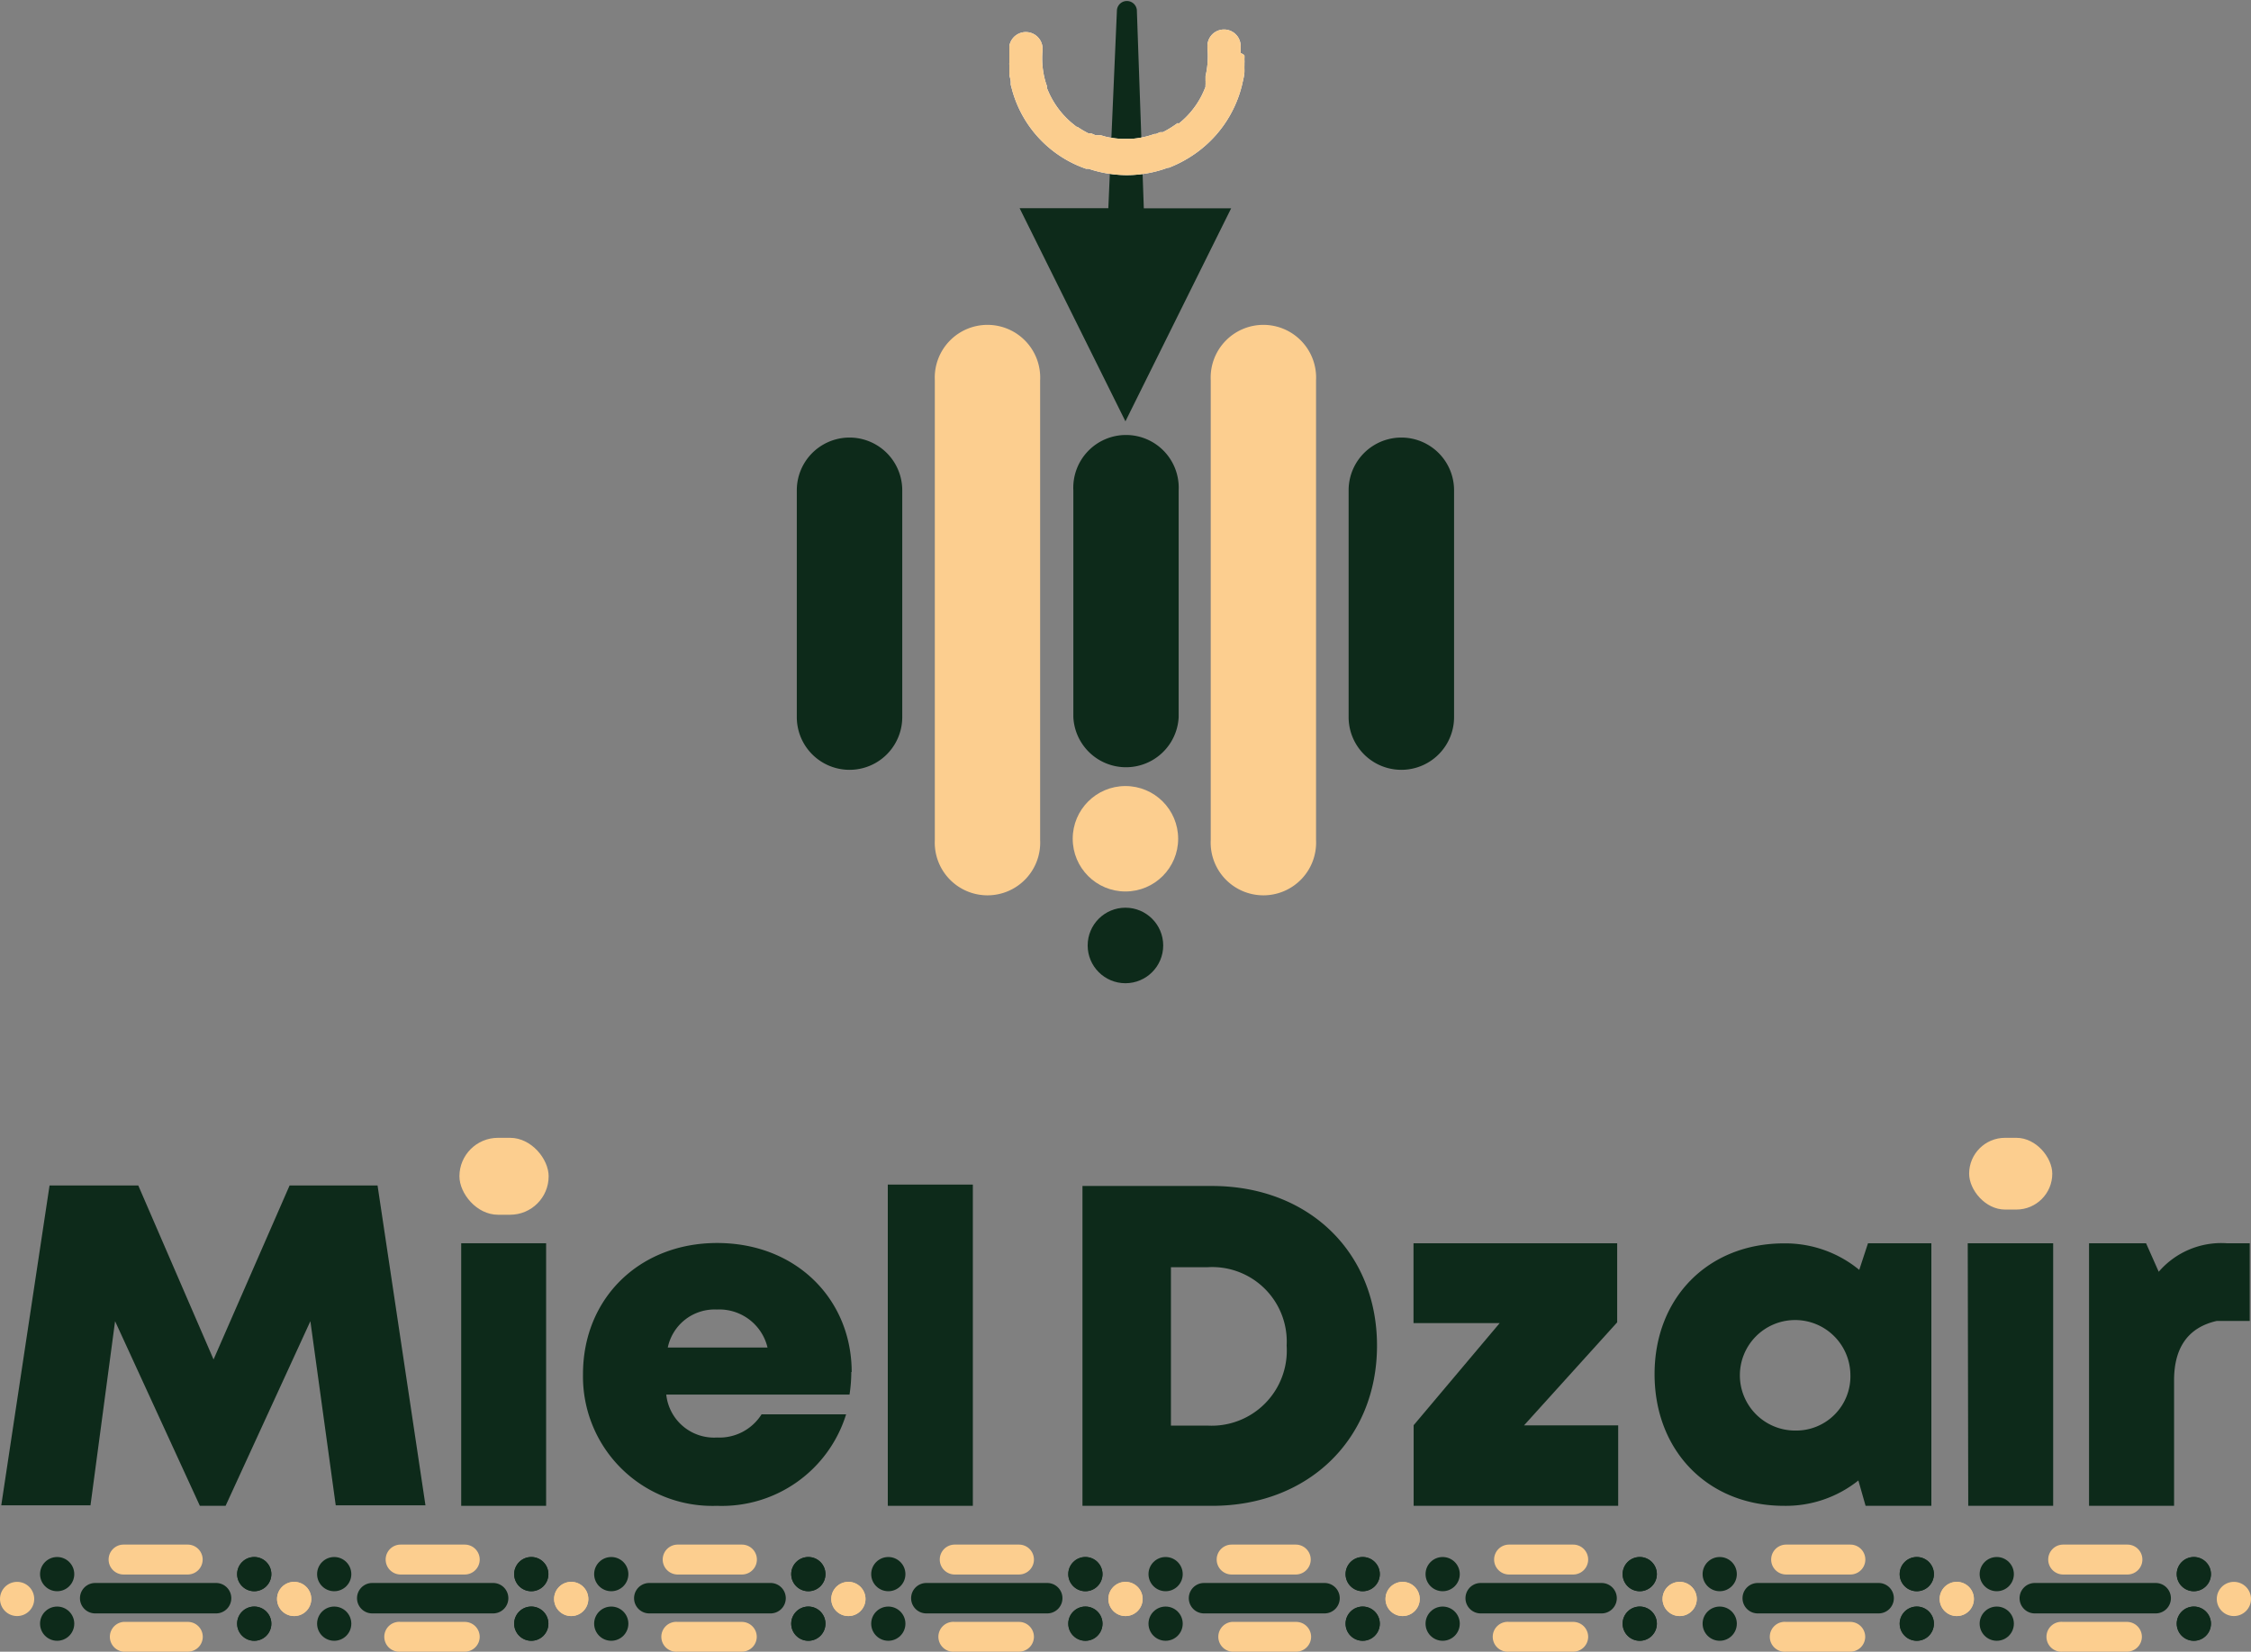 <svg xmlns="http://www.w3.org/2000/svg" viewBox="0 0 177.61 130.34"><rect x="0" y="0" width="177.61" height="130.34" fill="#808080" stroke="none"/><defs><style>.cls-1{fill:#0d2a1a;}.cls-2{fill:#fcce8f;}.cls-3{fill:#fff;}</style></defs><g id="Layer_2" data-name="Layer 2"><g id="Layer_1-2" data-name="Layer 1"><path class="cls-1" d="M90.25,16.44,89.7.78h0a.79.79,0,0,0-1.57,0h0l-.68,15.65h-7L88.8,33.25l8.34-16.81Z"/><path class="cls-1" d="M26.49,118.79l-2-14.53-6.69,14.57H15.77L9.08,104.26,7.14,118.79H.1L3.91,93.55h7l5.94,13.73,6-13.73h6.94l3.78,25.24Z"/><path class="cls-1" d="M36.39,98.11v20.72h6.7V98.11Z"/><path class="cls-1" d="M67.17,108.27a12,12,0,0,1-.14,1.78H52.57a3.79,3.79,0,0,0,4,3.39,3.93,3.93,0,0,0,3.52-1.83h6.67a10.26,10.26,0,0,1-10.19,7.22A10.21,10.21,0,0,1,46,108.44c0-6,4.47-10.35,10.58-10.35,6.27,0,10.62,4.47,10.62,10.18Zm-14.48-1.93h7.87a3.91,3.91,0,0,0-4-3A3.77,3.77,0,0,0,52.69,106.34Z"/><path class="cls-1" d="M70.05,93.48h6.71v25.35H70.05Z"/><path class="cls-1" d="M108.65,106.19c0,7.37-5.41,12.64-13,12.64H85.41V93.59H95.62C103.26,93.59,108.65,98.82,108.65,106.19Zm-7.13,0A5.88,5.88,0,0,0,95.29,100h-2.9v12.5h2.9A5.93,5.93,0,0,0,101.52,106.19Z"/><path class="cls-1" d="M127.68,112.48v6.35H111.54v-6.36l6.79-8.06h-6.8v-6.3H127.6v6.24l-7.35,8.13Z"/><path class="cls-1" d="M152.39,98.11v20.72H147.2l-.57-2a9.16,9.16,0,0,1-5.87,2c-6,0-10.21-4.34-10.21-10.39s4.25-10.32,10.21-10.32a9.18,9.18,0,0,1,5.94,2.09l.69-2.1ZM146,108.45a4.36,4.36,0,1,0-4.36,4.44A4.28,4.28,0,0,0,146,108.45Z"/><path class="cls-1" d="M155.26,98.11H162v20.72h-6.7Z"/><path class="cls-1" d="M177.51,98.11v6.13h-2.6c-2.35.53-3.37,2.21-3.37,4.69v9.9h-6.71V98.11h4.5l1,2.25a6.51,6.51,0,0,1,5.37-2.25Z"/><rect class="cls-2" x="36.25" y="89.79" width="7.04" height="6.07" rx="3.04"/><rect class="cls-2" x="155.37" y="89.79" width="6.56" height="5.66" rx="2.83"/><path class="cls-2" d="M30.43,123.07a1.18,1.18,0,0,1,1.18-1.18h5.06a1.18,1.18,0,0,1,0,2.36H31.61A1.18,1.18,0,0,1,30.43,123.07Z"/><path class="cls-2" d="M37.85,129.16a1.18,1.18,0,0,1-1.18,1.18H31.61a1.18,1.18,0,1,1,0-2.35h5.06A1.18,1.18,0,0,1,37.85,129.16Z"/><path class="cls-1" d="M40.11,126.12a1.2,1.2,0,0,1-1.2,1.2H29.37a1.2,1.2,0,0,1,0-2.4h9.54A1.2,1.2,0,0,1,40.11,126.12Z"/><circle class="cls-2" cx="23.21" cy="126.18" r="1.35"/><circle class="cls-1" cx="26.37" cy="128.13" r="1.35"/><circle class="cls-1" cx="26.37" cy="124.22" r="1.35"/><circle class="cls-2" cx="45.07" cy="126.18" r="1.35"/><circle class="cls-1" cx="41.92" cy="124.22" r="1.35"/><circle class="cls-1" cx="41.92" cy="128.13" r="1.35"/><circle class="cls-1" cx="41.92" cy="124.22" r="1.35"/><circle class="cls-1" cx="41.92" cy="128.13" r="1.35"/><path class="cls-2" d="M16,129.16a1.18,1.18,0,0,1-1.18,1.18H9.74a1.18,1.18,0,0,1,0-2.35h5.07A1.18,1.18,0,0,1,16,129.16Z"/><path class="cls-1" d="M18.25,126.12a1.2,1.2,0,0,1-1.2,1.2H7.51a1.2,1.2,0,0,1,0-2.4h9.54A1.2,1.2,0,0,1,18.25,126.12Z"/><path class="cls-2" d="M8.57,123.07a1.18,1.18,0,0,1,1.17-1.18h5.07a1.18,1.18,0,0,1,0,2.36H9.74A1.18,1.18,0,0,1,8.57,123.07Z"/><circle class="cls-2" cx="1.35" cy="126.18" r="1.35"/><circle class="cls-1" cx="4.51" cy="128.13" r="1.35"/><circle class="cls-1" cx="4.51" cy="124.22" r="1.35"/><circle class="cls-2" cx="23.21" cy="126.18" r="1.35"/><circle class="cls-1" cx="20.06" cy="124.22" r="1.35"/><circle class="cls-1" cx="20.06" cy="128.13" r="1.35"/><circle class="cls-1" cx="20.06" cy="124.22" r="1.35"/><circle class="cls-1" cx="20.06" cy="128.13" r="1.35"/><path class="cls-2" d="M81.58,129.16a1.18,1.18,0,0,1-1.18,1.18H75.33a1.18,1.18,0,1,1,0-2.35H80.4A1.18,1.18,0,0,1,81.58,129.16Z"/><path class="cls-2" d="M74.15,123.07a1.18,1.18,0,0,1,1.18-1.18H80.4a1.18,1.18,0,1,1,0,2.36H75.33A1.18,1.18,0,0,1,74.15,123.07Z"/><path class="cls-1" d="M83.83,126.12a1.2,1.2,0,0,1-1.2,1.2H73.09a1.2,1.2,0,0,1,0-2.4h9.54A1.2,1.2,0,0,1,83.83,126.12Z"/><circle class="cls-2" cx="66.94" cy="126.18" r="1.35"/><circle class="cls-1" cx="70.09" cy="128.13" r="1.35"/><circle class="cls-1" cx="70.09" cy="124.22" r="1.35"/><circle class="cls-2" cx="88.8" cy="126.18" r="1.35"/><circle class="cls-1" cx="85.64" cy="124.22" r="1.35"/><circle class="cls-1" cx="85.64" cy="128.13" r="1.35"/><circle class="cls-1" cx="85.64" cy="124.22" r="1.35"/><circle class="cls-1" cx="85.64" cy="128.13" r="1.35"/><path class="cls-2" d="M52.29,123.07a1.18,1.18,0,0,1,1.18-1.18h5.07a1.18,1.18,0,0,1,0,2.36H53.47A1.18,1.18,0,0,1,52.29,123.07Z"/><path class="cls-2" d="M59.71,129.16a1.18,1.18,0,0,1-1.17,1.18H53.47a1.18,1.18,0,1,1,0-2.35h5.07A1.18,1.18,0,0,1,59.71,129.16Z"/><path class="cls-1" d="M62,126.12a1.2,1.2,0,0,1-1.2,1.2H51.23a1.2,1.2,0,0,1,0-2.4h9.54A1.2,1.2,0,0,1,62,126.12Z"/><circle class="cls-2" cx="45.07" cy="126.18" r="1.35"/><circle class="cls-1" cx="48.23" cy="128.13" r="1.35"/><circle class="cls-1" cx="48.23" cy="124.22" r="1.35"/><circle class="cls-2" cx="66.94" cy="126.18" r="1.35"/><circle class="cls-1" cx="63.78" cy="124.22" r="1.35"/><circle class="cls-1" cx="63.78" cy="128.13" r="1.35"/><circle class="cls-1" cx="63.78" cy="124.22" r="1.35"/><circle class="cls-1" cx="63.78" cy="128.13" r="1.35"/><path class="cls-2" d="M125.31,129.16a1.18,1.18,0,0,1-1.18,1.18h-5.06a1.18,1.18,0,1,1,0-2.35h5.06A1.18,1.18,0,0,1,125.31,129.16Z"/><path class="cls-1" d="M127.57,126.12a1.2,1.2,0,0,1-1.2,1.2h-9.54a1.2,1.2,0,0,1,0-2.4h9.54A1.2,1.2,0,0,1,127.57,126.12Z"/><path class="cls-2" d="M117.89,123.07a1.18,1.18,0,0,1,1.18-1.18h5.06a1.18,1.18,0,1,1,0,2.36h-5.06A1.18,1.18,0,0,1,117.89,123.07Z"/><circle class="cls-2" cx="110.67" cy="126.18" r="1.35"/><circle class="cls-1" cx="113.83" cy="128.13" r="1.35"/><circle class="cls-1" cx="113.83" cy="124.22" r="1.35"/><circle class="cls-2" cx="132.53" cy="126.18" r="1.35"/><circle class="cls-1" cx="129.38" cy="124.22" r="1.35"/><circle class="cls-1" cx="129.38" cy="128.13" r="1.35"/><circle class="cls-1" cx="129.38" cy="124.22" r="1.35"/><circle class="cls-1" cx="129.38" cy="128.13" r="1.35"/><path class="cls-1" d="M105.71,126.12a1.2,1.2,0,0,1-1.2,1.2H95a1.2,1.2,0,0,1,0-2.4h9.54A1.2,1.2,0,0,1,105.71,126.12Z"/><path class="cls-2" d="M103.45,129.16a1.18,1.18,0,0,1-1.18,1.18H97.2a1.18,1.18,0,0,1,0-2.35h5.07A1.18,1.18,0,0,1,103.45,129.16Z"/><path class="cls-2" d="M96,123.07a1.18,1.18,0,0,1,1.17-1.18h5.07a1.18,1.18,0,1,1,0,2.36H97.2A1.18,1.18,0,0,1,96,123.07Z"/><circle class="cls-2" cx="88.81" cy="126.18" r="1.35"/><circle class="cls-1" cx="91.97" cy="128.13" r="1.35"/><circle class="cls-1" cx="91.97" cy="124.22" r="1.35"/><circle class="cls-2" cx="110.67" cy="126.18" r="1.35"/><circle class="cls-1" cx="107.52" cy="124.22" r="1.35"/><circle class="cls-1" cx="107.52" cy="128.13" r="1.35"/><circle class="cls-1" cx="107.52" cy="124.22" r="1.35"/><circle class="cls-1" cx="107.52" cy="128.13" r="1.35"/><path class="cls-1" d="M171.29,126.12a1.2,1.2,0,0,1-1.2,1.2h-9.54a1.2,1.2,0,0,1,0-2.4h9.54A1.2,1.2,0,0,1,171.29,126.12Z"/><path class="cls-2" d="M169,129.16a1.18,1.18,0,0,1-1.17,1.18h-5.07a1.18,1.18,0,1,1,0-2.35h5.07A1.18,1.18,0,0,1,169,129.16Z"/><path class="cls-2" d="M161.61,123.07a1.18,1.18,0,0,1,1.18-1.18h5.07a1.18,1.18,0,0,1,0,2.36h-5.07A1.18,1.18,0,0,1,161.61,123.07Z"/><circle class="cls-2" cx="154.4" cy="126.18" r="1.35"/><circle class="cls-1" cx="157.55" cy="128.13" r="1.35"/><circle class="cls-1" cx="157.55" cy="124.22" r="1.35"/><circle class="cls-2" cx="176.26" cy="126.18" r="1.35"/><circle class="cls-1" cx="173.1" cy="124.22" r="1.35"/><circle class="cls-1" cx="173.1" cy="128.13" r="1.35"/><circle class="cls-1" cx="173.1" cy="124.22" r="1.35"/><circle class="cls-1" cx="173.1" cy="128.13" r="1.35"/><path class="cls-2" d="M147.17,129.16a1.18,1.18,0,0,1-1.18,1.18h-5.06a1.18,1.18,0,1,1,0-2.35H146A1.18,1.18,0,0,1,147.17,129.16Z"/><path class="cls-2" d="M139.75,123.07a1.18,1.18,0,0,1,1.18-1.18H146a1.18,1.18,0,0,1,0,2.36h-5.06A1.18,1.18,0,0,1,139.75,123.07Z"/><path class="cls-1" d="M149.43,126.12a1.2,1.2,0,0,1-1.2,1.2h-9.54a1.2,1.2,0,0,1,0-2.4h9.54A1.2,1.2,0,0,1,149.43,126.12Z"/><circle class="cls-2" cx="132.53" cy="126.18" r="1.35"/><circle class="cls-1" cx="135.69" cy="128.13" r="1.35"/><circle class="cls-1" cx="135.69" cy="124.22" r="1.35"/><circle class="cls-2" cx="154.39" cy="126.18" r="1.35"/><circle class="cls-1" cx="151.24" cy="124.22" r="1.35"/><circle class="cls-1" cx="151.24" cy="128.13" r="1.35"/><circle class="cls-1" cx="151.24" cy="124.22" r="1.35"/><circle class="cls-1" cx="151.24" cy="128.13" r="1.35"/><circle class="cls-2" cx="88.8" cy="66.19" r="4.16"/><circle class="cls-1" cx="88.8" cy="74.61" r="2.98"/><path class="cls-3" d="M98.19,4.38a1.93,1.93,0,0,1,0,.24v.09h0a2.71,2.71,0,0,1,0,.29V5c0,.06,0,.12,0,.18a.62.62,0,0,0,0,.13.49.49,0,0,0,0,.12l0,.19c0,.33-.1.66-.17,1a9.31,9.31,0,0,1-4.2,5.82,9.65,9.65,0,0,1-1.61.8l-.08,0a9.32,9.32,0,0,1-3.23.58h0a9.5,9.5,0,0,1-3-.5l-.13,0-.07,0a8.93,8.93,0,0,1-1-.41,9.14,9.14,0,0,1-4.89-6l-.06-.22c0-.07,0-.13,0-.19,0-.21-.08-.41-.11-.62l0-.19a1.23,1.23,0,0,0,0-.19v0c0-.13,0-.26,0-.39a.66.66,0,0,1,0-.14v-.6c0-.13,0-.25,0-.38s0-.1,0-.15,0-.1,0-.15,0,0,0-.06a1.32,1.32,0,0,1,2.62.16.28.28,0,0,1,0,.09v.1a6.63,6.63,0,0,0,.28,2.63l.06.16c0,.05,0,.1,0,.16a6.82,6.82,0,0,0,2,2.8l.15.12.11.09.14.1L85,10a6.84,6.84,0,0,0,.9.53l.11,0,.1,0,.19.08.13.06h0l.12,0,.09,0,.07,0,.13,0h0l.42.12a7,7,0,0,0,1.28.17h.68a6.63,6.63,0,0,0,1.87-.39l.12,0h0l.14-.06.19-.08.1,0,.11,0c.21-.1.41-.22.61-.34l.29-.19.13-.09.14-.1L93,9.76l.25-.21a6.65,6.65,0,0,0,1.87-2.71.75.75,0,0,1,0-.16,1,1,0,0,0,0-.16.5.5,0,0,0,0-.13s0-.11,0-.16,0-.12,0-.19V6a6.78,6.78,0,0,0,.15-2.2.13.13,0,0,1,0-.06h0V3.7a1.31,1.31,0,0,1,2.62-.12,1.23,1.23,0,0,1,0,.19s0,.06,0,.09v0a.76.76,0,0,0,0,.15v.17S98.19,4.33,98.19,4.38Z"/><path class="cls-2" d="M98.19,4.38a1.93,1.93,0,0,1,0,.24v.09h0a2.71,2.71,0,0,1,0,.29V5c0,.06,0,.12,0,.18a.62.62,0,0,0,0,.13.49.49,0,0,0,0,.12l0,.19c0,.33-.1.66-.17,1a9.31,9.31,0,0,1-4.2,5.82,9.65,9.65,0,0,1-1.61.8l-.08,0a9.32,9.32,0,0,1-3.23.58h0a9.5,9.5,0,0,1-3-.5l-.13,0-.07,0a8.93,8.93,0,0,1-1-.41,9.14,9.14,0,0,1-4.89-6l-.06-.22c0-.07,0-.13,0-.19,0-.21-.08-.41-.11-.62l0-.19a1.23,1.23,0,0,0,0-.19v0c0-.13,0-.26,0-.39a.66.66,0,0,1,0-.14v-.6c0-.13,0-.25,0-.38s0-.1,0-.15,0-.1,0-.15,0,0,0-.06a1.32,1.32,0,0,1,2.62.16.28.28,0,0,1,0,.09v.1a6.63,6.63,0,0,0,.28,2.63l.06.16c0,.05,0,.1,0,.16a6.82,6.82,0,0,0,2,2.8l.15.12.11.09.14.1L85,10a6.84,6.84,0,0,0,.9.53l.11,0,.1,0,.19.08.13.06h0l.12,0,.09,0,.07,0,.13,0h0l.42.12a7,7,0,0,0,1.28.17h.68a6.63,6.63,0,0,0,1.87-.39l.12,0h0l.14-.06.19-.08.1,0,.11,0c.21-.1.41-.22.61-.34l.29-.19.13-.09.14-.1L93,9.76l.25-.21a6.65,6.65,0,0,0,1.87-2.71.75.75,0,0,1,0-.16,1,1,0,0,0,0-.16.5.5,0,0,0,0-.13s0-.11,0-.16,0-.12,0-.19V6a6.78,6.78,0,0,0,.15-2.2.13.13,0,0,1,0-.06h0V3.7a1.31,1.31,0,0,1,2.62-.12,1.23,1.23,0,0,1,0,.19s0,.06,0,.09v0a.76.76,0,0,0,0,.15v.17S98.19,4.33,98.19,4.38Z"/><path class="cls-1" d="M71.19,38.69v17.9a4.16,4.16,0,0,1-8.32,0V38.69a4.16,4.16,0,1,1,8.32,0Z"/><path class="cls-1" d="M114.73,38.69v17.9a4.16,4.16,0,0,1-8.32,0V38.69a4.16,4.16,0,0,1,8.32,0Z"/><path class="cls-2" d="M82.07,30V66.29a4.16,4.16,0,1,1-8.31,0V30a4.16,4.16,0,1,1,8.31,0Z"/><path class="cls-1" d="M93,38.69v17.9a4.16,4.16,0,0,1-8.31,0V38.69a4.16,4.16,0,1,1,8.31,0Z"/><path class="cls-2" d="M103.84,30V66.29a4.16,4.16,0,1,1-8.31,0V30a4.16,4.16,0,1,1,8.31,0Z"/></g></g></svg>